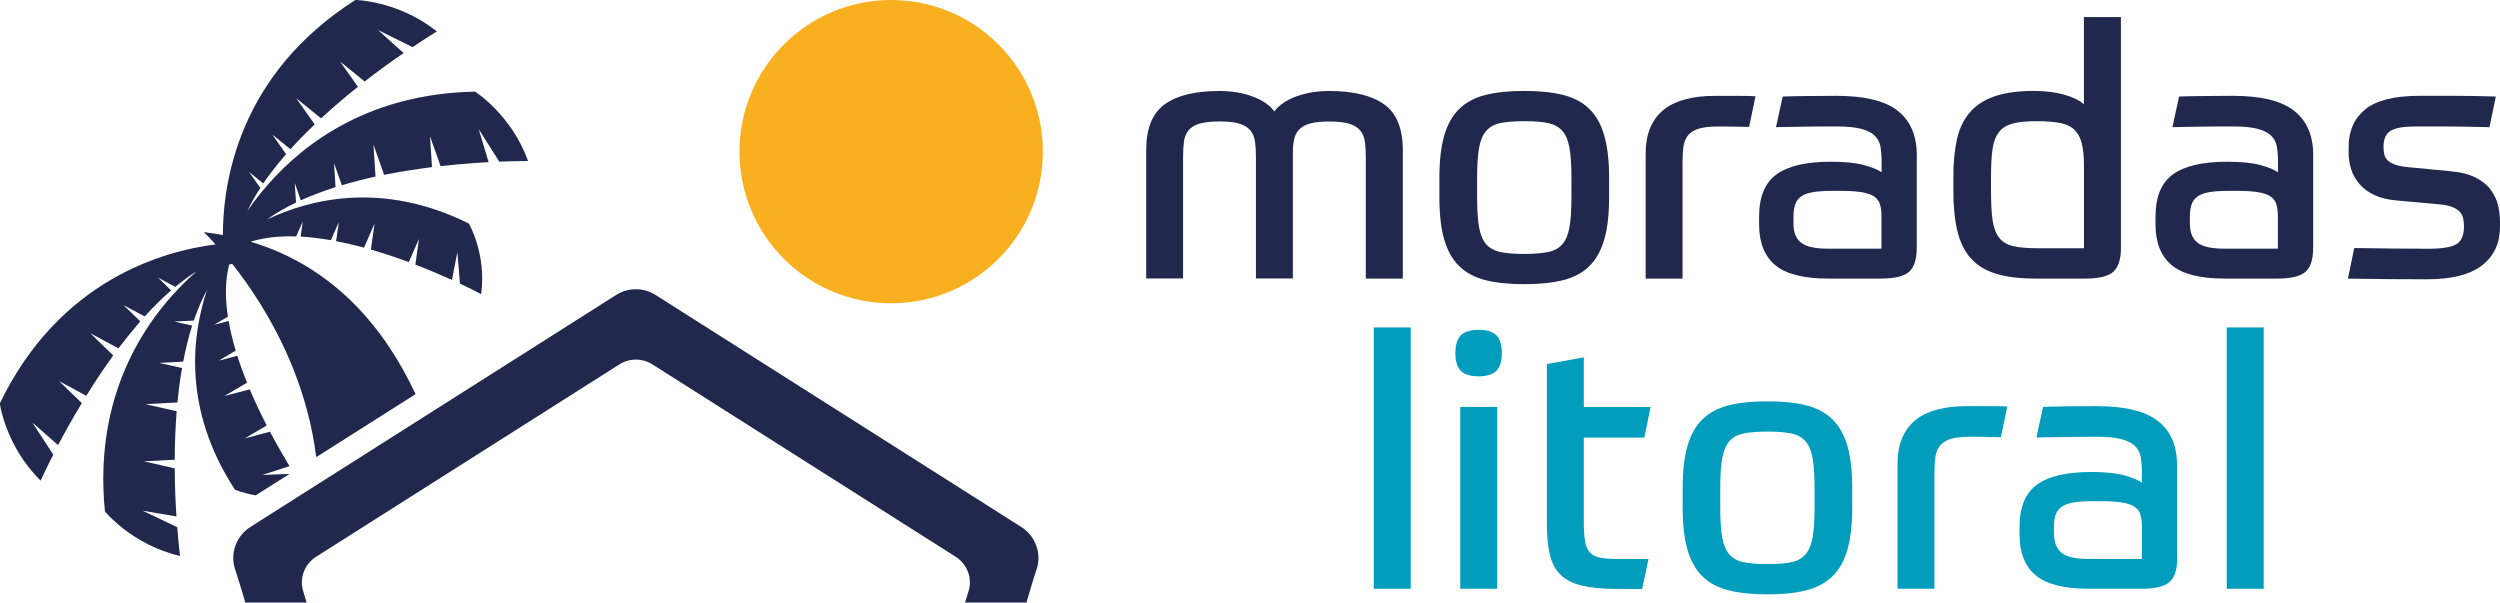 <svg xmlns="http://www.w3.org/2000/svg" id="Camada_2" viewBox="0 0 351.97 84.84"><defs><style>.cls-1{fill:none;}.cls-2{fill:#f9b020;}.cls-3{fill:#029cbc;}.cls-4{fill:#20284e;}</style></defs><g id="Camada_1-2"><path class="cls-1" d="m33.52,42.31c-1.52-2.42-3.04-4.49-4.37-6.18l-.5.13c-.67,2.61-.68,5.54-.2,8.57l-2.3,1.34,2.41-.63c.27,1.61.68,3.24,1.17,4.88l-2.81,1.66,3.07-.81c.47,1.49,1.02,2.97,1.6,4.43l-3.74,2.19,4.18-1.1c.89,2.08,1.83,4.07,2.79,5.94l-3.6,2.12,4.14-1.09c1.14,2.16,2.25,4.09,3.21,5.67l-4.43,1.42,4.51-.16,4.31-2.74c-1.29-10.44-5.4-19.24-9.45-25.64h0Z"></path><path class="cls-3" d="m193.41,46.1h5.2v36.79h-5.2v-36.79Z"></path><path class="cls-3" d="m211.44,49.71c0,1.15-.26,1.99-.77,2.5s-1.34.77-2.5.77-1.99-.25-2.5-.77c-.51-.51-.77-1.35-.77-2.5s.26-1.99.77-2.5c.51-.51,1.34-.77,2.5-.77s1.99.25,2.5.77.77,1.35.77,2.5Zm-5.85,7.58h5.2v25.6h-5.2v-25.6Z"></path><path class="cls-3" d="m217.78,51.25l5.2-.94v6.99h9.41l-.89,4.31h-8.52v11.89c0,1.09.06,1.98.17,2.67s.34,1.22.67,1.59.8.61,1.41.74c.61.13,1.39.2,2.35.2h4.51l-.89,4.21h-3.56c-1.98,0-3.61-.15-4.88-.45-1.27-.3-2.27-.8-3.02-1.51-.74-.71-1.26-1.66-1.54-2.85-.28-1.19-.42-2.67-.42-4.46v-22.38Z"></path><path class="cls-3" d="m248.83,56.5c2.14,0,3.97.19,5.47.57,1.5.38,2.73,1.04,3.69,1.98.96.94,1.66,2.2,2.11,3.76.45,1.57.67,3.54.67,5.92v2.72c0,2.37-.22,4.35-.67,5.92-.45,1.57-1.15,2.83-2.11,3.76-.96.94-2.19,1.6-3.69,1.98-1.5.38-3.33.57-5.47.57s-3.97-.19-5.47-.57c-1.5-.38-2.73-1.04-3.69-1.98-.95-.94-1.66-2.19-2.1-3.76-.45-1.57-.67-3.54-.67-5.92v-2.72c0-2.38.22-4.35.67-5.92.44-1.57,1.15-2.82,2.1-3.76.96-.94,2.19-1.6,3.69-1.98,1.5-.38,3.33-.57,5.47-.57Zm6.64,12.23c0-1.75-.09-3.14-.27-4.18-.18-1.04-.51-1.84-.99-2.4s-1.15-.94-2.01-1.12-1.98-.27-3.37-.27-2.51.09-3.37.27-1.53.55-2.01,1.12c-.48.56-.81,1.36-.99,2.4-.18,1.04-.27,2.43-.27,4.18v2.72c0,1.75.09,3.14.27,4.18s.51,1.84.99,2.4c.48.56,1.15.93,2.01,1.12.86.18,1.98.27,3.37.27s2.51-.09,3.37-.27c.86-.18,1.53-.55,2.01-1.12s.81-1.36.99-2.4.27-2.44.27-4.18v-2.72Z"></path><path class="cls-3" d="m267.15,82.89v-17.53c0-1.49.23-2.75.69-3.79.46-1.04,1.12-1.88,1.96-2.53.84-.64,1.86-1.11,3.04-1.41s2.51-.45,3.96-.45h3.67c.86,0,1.57.02,2.13.05l-.89,4.31h-.49c-.3,0-.66,0-1.09-.02-.43-.02-.89-.03-1.39-.03h-1.44c-1.15,0-2.06.11-2.72.32-.66.22-1.15.54-1.49.97-.33.43-.53.96-.62,1.59-.08.63-.13,1.34-.13,2.13v16.39h-5.2Z"></path><path class="cls-3" d="m306.52,78.63c0,1.59-.36,2.69-1.09,3.32s-2.05.94-3.96.94h-7.43c-3.47,0-5.95-.64-7.46-1.91-1.5-1.27-2.25-3.18-2.25-5.72v-1.09c0-2.77.82-4.75,2.45-5.94,1.63-1.19,4.18-1.78,7.65-1.78,1.98,0,3.53.16,4.65.47,1.12.32,1.95.65,2.47,1.02v-1.49c0-.82-.06-1.54-.17-2.16-.12-.61-.4-1.12-.84-1.54-.45-.41-1.09-.72-1.93-.94s-1.99-.32-3.44-.32-2.87.01-4.43.03c-1.57.02-2.91.04-4.04.07l.94-4.31c.92-.03,2.06-.06,3.42-.08,1.35-.02,2.72-.02,4.11-.02,3.99,0,6.88.7,8.66,2.11,1.79,1.4,2.67,3.48,2.67,6.22v13.12Zm-17.33-3.41c0,1.15.35,2.02,1.04,2.6s1.96.87,3.81.87h7.52v-4.55c0-.63-.07-1.17-.2-1.64s-.4-.84-.79-1.12c-.4-.28-.97-.48-1.73-.62-.76-.13-1.77-.2-3.02-.2h-1.14c-1.09,0-1.99.06-2.7.17-.71.12-1.27.32-1.69.6-.41.28-.7.65-.87,1.11s-.25,1.04-.25,1.73v1.04Z"></path><path class="cls-3" d="m313.5,46.1h5.2v36.79h-5.2v-36.79Z"></path><path class="cls-4" d="m42.72,83.33c-.63-1.86.13-3.9,1.79-4.95l42.71-27.09c1.41-.89,3.2-.89,4.61,0l42.71,27.09c1.66,1.05,2.42,3.1,1.79,4.95-.16.49-.3,1.01-.46,1.5h8.64c.47-1.57.92-3.16,1.43-4.67.75-2.24-.16-4.7-2.16-5.97l-51.48-32.66c-1.7-1.08-3.86-1.08-5.56,0l-51.48,32.65c-2,1.27-2.91,3.73-2.16,5.97.51,1.52.97,3.11,1.44,4.68h8.63c-.16-.49-.3-1.02-.46-1.5Z"></path><path class="cls-4" d="m161.37,39.22v-18.09c0-3.04.87-5.19,2.6-6.44,1.74-1.26,4.3-1.88,7.71-1.88,1.72,0,3.27.25,4.66.77,1.39.51,2.41,1.21,3.07,2.11.66-.89,1.68-1.59,3.07-2.11,1.39-.51,2.94-.77,4.66-.77,3.4,0,5.98.63,7.73,1.88,1.75,1.25,2.63,3.4,2.63,6.44v18.09h-5.21v-17.05c0-.82-.04-1.55-.12-2.18-.08-.63-.3-1.16-.64-1.59-.35-.43-.86-.75-1.54-.97-.68-.22-1.63-.32-2.85-.32-1.12,0-2.01.09-2.68.27-.66.18-1.17.46-1.54.84-.37.38-.6.84-.72,1.39-.12.55-.18,1.16-.18,1.86v17.74h-5.2v-17.05c0-.82-.04-1.55-.12-2.18-.08-.63-.3-1.16-.64-1.59-.35-.43-.86-.75-1.54-.97-.68-.22-1.63-.32-2.85-.32s-2.13.11-2.83.32c-.69.21-1.21.54-1.54.97-.33.43-.54.96-.62,1.59-.08.63-.12,1.35-.12,2.18v17.05h-5.2Z"></path><path class="cls-4" d="m214.6,12.8c2.15,0,3.97.19,5.48.57s2.74,1.04,3.69,1.98c.96.94,1.66,2.2,2.1,3.77.45,1.57.67,3.54.67,5.92v2.73c0,2.38-.22,4.36-.67,5.92-.45,1.57-1.15,2.82-2.1,3.77-.96.94-2.19,1.6-3.69,1.98-1.5.38-3.33.57-5.48.57s-3.97-.19-5.48-.57c-1.5-.38-2.74-1.04-3.69-1.98-.96-.94-1.66-2.2-2.11-3.77-.45-1.57-.67-3.54-.67-5.92v-2.73c0-2.38.22-4.35.67-5.92s1.15-2.83,2.11-3.77c.96-.94,2.19-1.6,3.69-1.98s3.33-.57,5.48-.57Zm6.64,12.24c0-1.75-.09-3.15-.27-4.19-.18-1.04-.51-1.84-.99-2.4s-1.15-.93-2.01-1.12c-.86-.18-1.98-.27-3.37-.27s-2.51.09-3.37.27c-.86.18-1.53.55-2.01,1.12-.48.56-.81,1.36-.99,2.4-.18,1.04-.27,2.44-.27,4.19v2.73c0,1.75.09,3.15.27,4.19.18,1.04.51,1.84.99,2.4.48.56,1.15.93,2.01,1.12.86.18,1.98.27,3.37.27s2.51-.09,3.37-.27c.86-.18,1.53-.55,2.01-1.12.48-.56.81-1.36.99-2.4.18-1.04.27-2.44.27-4.19v-2.73Z"></path><path class="cls-4" d="m231.69,39.22v-17.54c0-1.49.23-2.75.69-3.79.46-1.04,1.12-1.88,1.96-2.53.84-.64,1.86-1.11,3.05-1.41,1.19-.3,2.51-.45,3.96-.45h3.67c.86,0,1.57.02,2.13.05l-.89,4.31h-.5c-.3,0-.66,0-1.09-.02-.43-.02-.89-.03-1.39-.03h-1.44c-1.16,0-2.06.11-2.73.32-.66.22-1.16.54-1.49.97-.33.43-.54.96-.62,1.59s-.12,1.34-.12,2.13v16.4h-5.2Z"></path><path class="cls-4" d="m269.85,34.96c0,1.59-.37,2.69-1.09,3.32-.73.63-2.05.94-3.96.94h-7.43c-3.47,0-5.95-.64-7.46-1.91-1.5-1.27-2.25-3.18-2.25-5.72v-1.09c0-2.78.82-4.76,2.45-5.95,1.64-1.19,4.19-1.78,7.66-1.78,1.98,0,3.53.16,4.66.47,1.12.31,1.95.65,2.48,1.01v-1.49c0-.82-.06-1.54-.17-2.16-.12-.61-.4-1.12-.84-1.54-.45-.41-1.09-.73-1.93-.94-.84-.21-1.99-.32-3.45-.32s-2.87,0-4.44.03c-1.57.02-2.92.04-4.04.07l.94-4.31c.92-.03,2.06-.06,3.42-.07,1.35-.02,2.73-.03,4.11-.03,4,0,6.89.7,8.67,2.11,1.78,1.4,2.68,3.48,2.68,6.22v13.13Zm-17.35-3.42c0,1.16.35,2.02,1.04,2.6.7.58,1.97.87,3.82.87h7.53v-4.56c0-.63-.06-1.17-.2-1.64-.13-.46-.4-.83-.79-1.12-.4-.28-.98-.49-1.74-.62-.76-.13-1.77-.2-3.02-.2h-1.14c-1.09,0-1.99.06-2.7.17-.71.12-1.27.31-1.68.59-.41.28-.7.65-.87,1.12-.16.46-.25,1.04-.25,1.74v1.04Z"></path><path class="cls-4" d="m286.56,39.22c-2.18,0-4.01-.22-5.5-.67-1.49-.45-2.68-1.16-3.57-2.16-.89-.99-1.53-2.27-1.91-3.84-.38-1.57-.57-3.48-.57-5.72v-1.88c0-2.02.16-3.78.49-5.28.33-1.5.92-2.77,1.78-3.79.86-1.03,2.02-1.79,3.5-2.31,1.47-.51,3.33-.77,5.57-.77,1.59,0,3,.17,4.24.52,1.24.35,2.17.8,2.8,1.36V2.4h5.21v32.56c0,1.52-.35,2.61-1.04,3.27-.7.66-2.03.99-4.02.99h-6.99Zm6.84-4.26v-11.55c0-1.29-.1-2.35-.3-3.17-.2-.83-.55-1.48-1.04-1.96s-1.17-.8-2.03-.97c-.86-.16-1.95-.25-3.27-.25-1.39,0-2.5.11-3.35.32-.84.22-1.49.61-1.96,1.19-.46.58-.77,1.38-.92,2.4-.15,1.03-.22,2.35-.22,3.97v1.88c0,1.72.07,3.11.22,4.16.15,1.06.46,1.88.92,2.48.46.59,1.12.99,1.98,1.19.86.2,2,.3,3.42.3h6.54Z"></path><path class="cls-4" d="m325.66,34.96c0,1.59-.37,2.69-1.09,3.32-.73.63-2.05.94-3.96.94h-7.43c-3.47,0-5.95-.64-7.46-1.91-1.5-1.27-2.25-3.18-2.25-5.72v-1.09c0-2.78.82-4.76,2.45-5.95,1.64-1.19,4.19-1.78,7.66-1.78,1.98,0,3.53.16,4.66.47,1.12.31,1.95.65,2.48,1.01v-1.49c0-.82-.06-1.54-.17-2.16-.12-.61-.4-1.12-.84-1.54-.45-.41-1.09-.73-1.93-.94-.84-.21-1.99-.32-3.45-.32s-2.87,0-4.44.03c-1.57.02-2.92.04-4.04.07l.94-4.31c.92-.03,2.06-.06,3.42-.07,1.35-.02,2.73-.03,4.11-.03,4,0,6.89.7,8.67,2.11,1.78,1.4,2.68,3.48,2.68,6.22v13.13Zm-17.35-3.42c0,1.16.35,2.02,1.04,2.6.7.58,1.97.87,3.82.87h7.53v-4.56c0-.63-.06-1.17-.2-1.64-.13-.46-.4-.83-.79-1.12-.4-.28-.98-.49-1.74-.62-.76-.13-1.77-.2-3.02-.2h-1.14c-1.09,0-1.99.06-2.7.17-.71.12-1.27.31-1.68.59-.41.28-.7.65-.87,1.12-.16.46-.25,1.04-.25,1.74v1.04Z"></path><path class="cls-4" d="m344.94,24.1c1.49.13,2.69.44,3.62.91.92.48,1.64,1.06,2.13,1.74.49.68.83,1.4,1.01,2.18.18.78.27,1.53.27,2.26v.69c0,2.35-.84,4.17-2.53,5.48-1.69,1.31-4.28,1.96-7.78,1.96-1.49,0-3.21,0-5.18-.02-1.97-.02-3.94-.04-5.92-.07l.89-4.31c1.78.03,3.6.06,5.45.07,1.85.02,3.52.03,5,.03,1.92,0,3.23-.22,3.94-.65.71-.43,1.06-1.27,1.06-2.53,0-.4-.04-.77-.12-1.12s-.25-.65-.49-.92c-.25-.26-.6-.49-1.07-.67-.46-.18-1.09-.3-1.88-.37l-5.95-.54c-1.22-.1-2.26-.36-3.12-.77-.86-.41-1.55-.92-2.08-1.54-.53-.61-.92-1.3-1.16-2.06-.25-.76-.37-1.54-.37-2.33v-.84c0-2.25.78-4.01,2.33-5.28,1.55-1.27,4.1-1.91,7.63-1.91h4.96c1.72,0,3.65.03,5.8.1l-.89,4.31c-1.39-.03-2.61-.06-3.67-.07-1.06-.02-1.99-.03-2.8-.03h-3.94c-1.68,0-2.86.21-3.52.62-.66.41-.99,1.15-.99,2.21,0,.43.04.81.12,1.14.08.33.25.61.5.84.25.23.61.43,1.09.59.48.17,1.12.28,1.91.35l5.75.55Z"></path><path class="cls-2" d="m146.82,21.35c0,11.79-9.57,21.35-21.36,21.35s-21.35-9.56-21.35-21.35S113.67,0,125.46,0s21.36,9.56,21.36,21.35Z"></path><path class="cls-4" d="m36.97,66.85l3.79-1.22c-.82-1.35-1.77-3-2.75-4.85l-3.54.94,3.08-1.82c-.82-1.6-1.63-3.3-2.39-5.08l-3.58.94,3.2-1.88c-.49-1.25-.97-2.51-1.37-3.79l-2.62.69,2.4-1.42c-.42-1.4-.77-2.79-1-4.17l-2.06.54,1.96-1.15c-.41-2.59-.4-5.09.17-7.33l.43-.11c1.14,1.45,2.44,3.22,3.74,5.29h0c3.46,5.48,6.98,13,8.09,21.93l13.99-8.87c-4.22-9.02-11.05-17.39-22.12-21.11-.37-.12-.73-.24-1.11-.35.39-.12.77-.23,1.17-.31h0c1.64-.37,3.41-.5,5.25-.44l.92-2.08-.29,2.11c1.39.07,2.81.26,4.26.5l1.11-2.54-.38,2.69c1.31.24,2.62.55,3.93.9l1.48-3.39-.51,3.67c1.85.53,3.65,1.14,5.33,1.76l1.44-3.27-.51,3.63c1.96.74,3.7,1.49,5.15,2.15l.76-3.91.37,4.43h0c1.87.88,2.98,1.48,2.98,1.48.77-5.66-1.73-9.94-1.73-9.94-12.19-6.06-22.44-3.42-28.42-.57,1.24-.89,2.61-1.68,4.09-2.38l-.19-2.76.86,2.44c1.55-.7,3.19-1.31,4.89-1.86l-.21-3.37,1.1,3.11c1.55-.47,3.14-.87,4.74-1.22l-.29-4.5,1.5,4.25c2.3-.45,4.58-.81,6.74-1.08l-.28-4.34,1.49,4.2c2.52-.28,4.84-.46,6.76-.56l-1.39-4.64,2.89,4.57h0c2.5-.1,4.06-.09,4.06-.09-2.35-6.54-7.47-9.77-7.47-9.77-14.65.28-23.83,7.02-29.11,13.03h0c-1.16,1.31-2.14,2.6-2.95,3.77.53-1.09,1.13-2.17,1.84-3.24l-1.6-2.26,2,1.63c.37-.55.77-1.09,1.19-1.64.63-.84,1.3-1.67,2.03-2.49l-.81-1.14-1.14-1.63,1.34,1.09,1.22.99c1.09-1.21,2.24-2.38,3.41-3.51l-2.08-2.94-.52-.74.64.52,2.86,2.32c1.73-1.59,3.48-3.09,5.19-4.44l-2.51-3.56,3.46,2.81c2-1.56,3.89-2.91,5.48-4l-3.59-3.24,4.85,2.4h0c2.08-1.4,3.42-2.2,3.42-2.2-2.85-2.29-5.87-3.39-8.09-3.93-2.01-.49-3.37-.51-3.37-.51-16.48,10.49-18.67,25.74-18.66,33.11-.87-.17-1.77-.31-2.69-.43,0,0,.64.6,1.66,1.74-7.42.93-22,5.03-30.38,22.39,0,0,.8,6,5.75,10.86,0,0,.64-1.42,1.78-3.66h0s-2.96-4.53-2.96-4.53l3.64,3.19c.89-1.7,2.02-3.74,3.34-5.91l-3.2-3.1,3.83,2.07c1.14-1.85,2.41-3.77,3.79-5.68l-3.24-3.14,3.97,2.14c.99-1.3,2.02-2.57,3.08-3.8l-2.36-2.29,2.98,1.6c1.2-1.32,2.44-2.56,3.72-3.67l-1.84-1.8,2.43,1.31c.98-.82,1.98-1.55,3-2.2-5.94,5.21-14.67,16.03-12.91,33.81,0,0,3.81,4.7,10.58,6.27,0,0-.2-1.54-.4-4.05h0s-4.89-2.33-4.89-2.33l4.78.82c-.13-1.92-.23-4.24-.24-6.78l-4.34-.98,4.34-.23c0-2.18.1-4.49.27-6.83l-4.39-.99,4.5-.24c.16-1.62.36-3.25.65-4.85l-3.22-.72,3.38-.18c.34-1.75.75-3.46,1.26-5.08l-2.53-.56,2.76-.14c.54-1.55,1.15-3,1.88-4.35-2.12,6.29-3.53,16.76,3.92,28.16,0,0,1.12.48,2.91.8l4.77-3.02-3.86.14Z"></path></g></svg>